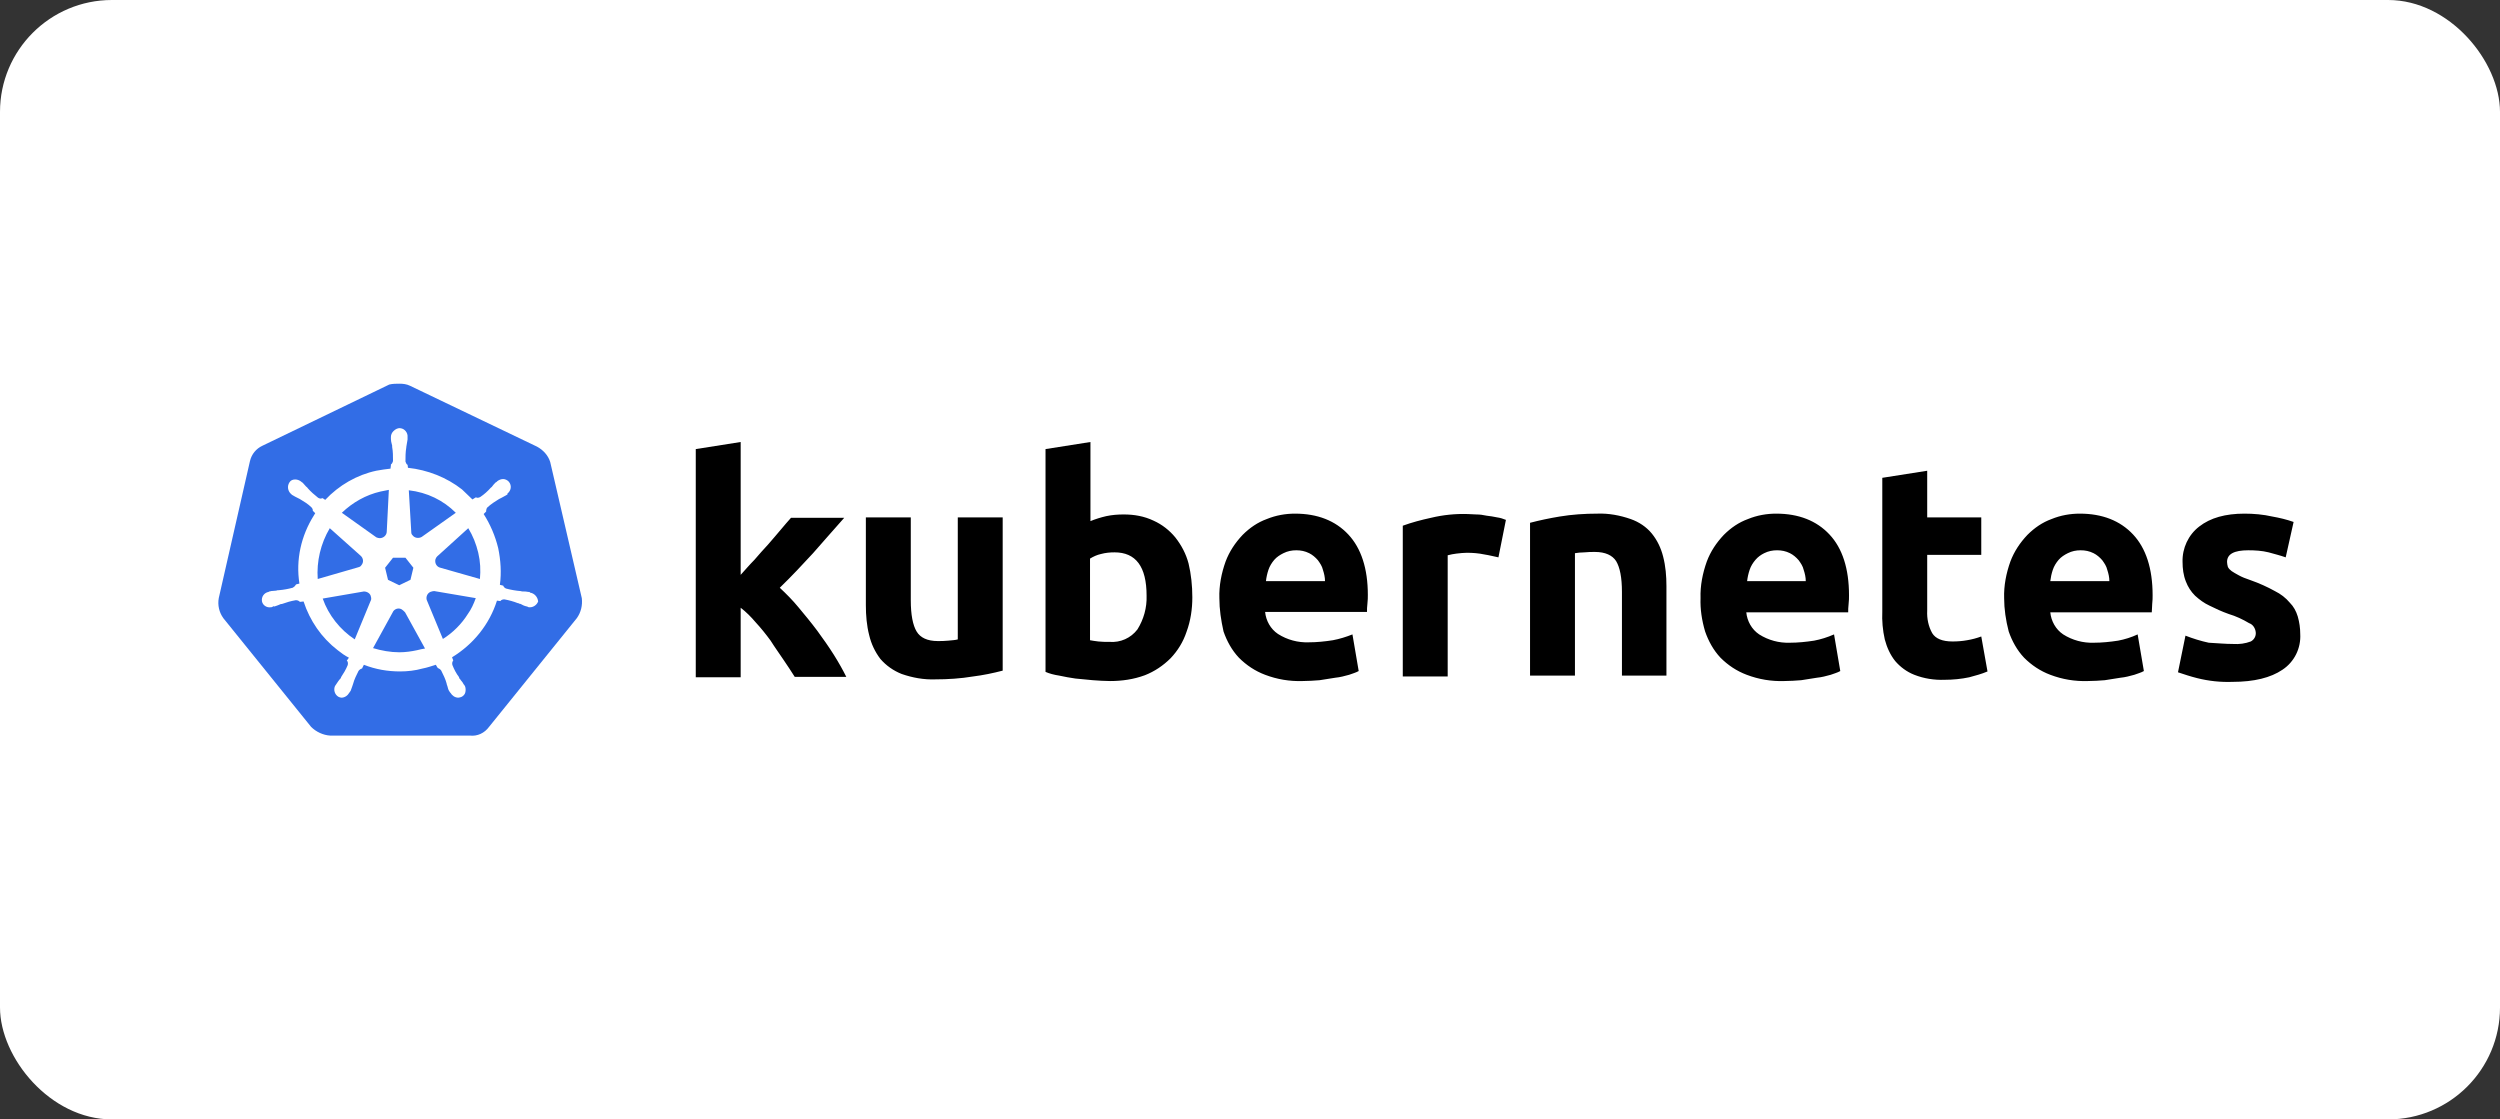 <svg width="134" height="60" viewBox="0 0 134 60" fill="none" xmlns="http://www.w3.org/2000/svg">
<rect x="0" y="0" width="134" height="60" fill="#333333" stroke="none"/>
<rect width="134" height="60" rx="6" fill="white"/>
<g clip-path="url(#clip0_25072_1125)">
<path d="M29.491 24.763C29.38 24.406 29.112 24.115 28.778 23.937L21.979 20.678C21.801 20.589 21.6 20.566 21.422 20.566C21.243 20.566 21.043 20.566 20.864 20.611L14.065 23.892C13.731 24.049 13.486 24.339 13.397 24.718L11.725 32.062C11.658 32.441 11.747 32.821 11.97 33.133L16.674 38.959C16.941 39.227 17.32 39.405 17.699 39.428H25.189C25.59 39.472 25.969 39.294 26.214 38.959L30.918 33.133C31.141 32.821 31.23 32.441 31.185 32.062L29.491 24.763Z" fill="#326DE6"/>
<path d="M28.443 31.77C28.421 31.77 28.398 31.77 28.398 31.748C28.398 31.726 28.354 31.726 28.309 31.726C28.22 31.703 28.131 31.703 28.042 31.703C27.997 31.703 27.953 31.703 27.908 31.681H27.886C27.64 31.659 27.373 31.614 27.128 31.547C27.061 31.525 26.994 31.458 26.972 31.391L26.794 31.346C26.883 30.699 26.838 30.029 26.704 29.382C26.548 28.735 26.281 28.11 25.924 27.552L26.058 27.418V27.395C26.058 27.328 26.08 27.239 26.125 27.195C26.325 27.016 26.526 26.882 26.749 26.748C26.794 26.726 26.838 26.703 26.883 26.681C26.972 26.636 27.039 26.592 27.128 26.547C27.15 26.525 27.172 26.525 27.195 26.503C27.217 26.48 27.195 26.48 27.195 26.458C27.395 26.302 27.44 26.034 27.284 25.833C27.217 25.744 27.083 25.677 26.972 25.677C26.86 25.677 26.749 25.721 26.66 25.788L26.637 25.811C26.615 25.833 26.593 25.855 26.571 25.855C26.504 25.922 26.437 25.989 26.392 26.056C26.37 26.101 26.325 26.123 26.303 26.145C26.147 26.324 25.946 26.503 25.746 26.636C25.701 26.659 25.657 26.681 25.612 26.681C25.59 26.681 25.545 26.681 25.523 26.659H25.501L25.322 26.77C25.144 26.592 24.943 26.413 24.765 26.235C23.94 25.587 22.915 25.186 21.867 25.074L21.845 24.895V24.918C21.778 24.873 21.756 24.806 21.733 24.739C21.733 24.494 21.733 24.248 21.778 23.98V23.958C21.778 23.913 21.8 23.869 21.8 23.824C21.823 23.735 21.823 23.645 21.845 23.556V23.422C21.867 23.199 21.689 22.976 21.466 22.953C21.332 22.931 21.198 22.998 21.087 23.11C20.998 23.199 20.953 23.311 20.953 23.422V23.534C20.953 23.623 20.975 23.712 20.998 23.802C21.02 23.846 21.02 23.891 21.02 23.936V23.958C21.065 24.203 21.065 24.449 21.065 24.717C21.042 24.784 21.02 24.851 20.953 24.895V24.94L20.931 25.119C20.686 25.141 20.44 25.186 20.173 25.23C19.125 25.453 18.167 26.012 17.431 26.793L17.297 26.703H17.275C17.253 26.703 17.23 26.726 17.186 26.726C17.141 26.726 17.097 26.703 17.052 26.681C16.852 26.525 16.651 26.346 16.495 26.168C16.473 26.123 16.428 26.101 16.406 26.078C16.339 26.012 16.294 25.945 16.227 25.878C16.205 25.855 16.183 25.855 16.16 25.833C16.138 25.811 16.138 25.811 16.138 25.811C16.049 25.744 15.938 25.699 15.826 25.699C15.692 25.699 15.581 25.744 15.514 25.855C15.38 26.056 15.425 26.324 15.603 26.48C15.625 26.48 15.625 26.503 15.625 26.503C15.625 26.503 15.67 26.547 15.692 26.547C15.759 26.592 15.848 26.636 15.938 26.681C15.982 26.703 16.027 26.726 16.071 26.748C16.294 26.882 16.517 27.016 16.695 27.195C16.74 27.239 16.785 27.328 16.762 27.395V27.373L16.896 27.507C16.874 27.552 16.852 27.574 16.829 27.619C16.138 28.712 15.848 30.007 16.049 31.279L15.871 31.324C15.871 31.346 15.848 31.346 15.848 31.346C15.826 31.413 15.759 31.458 15.692 31.502C15.447 31.569 15.202 31.614 14.934 31.636C14.89 31.636 14.845 31.636 14.801 31.659C14.711 31.659 14.622 31.681 14.533 31.681C14.511 31.681 14.489 31.703 14.444 31.703C14.422 31.703 14.422 31.703 14.399 31.726C14.154 31.77 13.998 31.994 14.043 32.239C14.087 32.44 14.288 32.574 14.489 32.551C14.533 32.551 14.556 32.551 14.6 32.529C14.622 32.529 14.622 32.529 14.622 32.507C14.622 32.484 14.689 32.507 14.711 32.507C14.801 32.484 14.89 32.44 14.957 32.418C15.001 32.395 15.046 32.373 15.09 32.373H15.113C15.358 32.284 15.581 32.217 15.848 32.172H15.871C15.938 32.172 16.004 32.194 16.049 32.239C16.071 32.239 16.071 32.261 16.071 32.261L16.272 32.239C16.606 33.266 17.23 34.181 18.1 34.85C18.3 35.007 18.479 35.141 18.702 35.252L18.59 35.409C18.59 35.431 18.613 35.431 18.613 35.431C18.657 35.498 18.657 35.587 18.635 35.654C18.546 35.877 18.412 36.1 18.278 36.301V36.324C18.256 36.368 18.233 36.391 18.189 36.435C18.144 36.48 18.1 36.569 18.033 36.658C18.011 36.681 18.011 36.703 17.988 36.725C17.988 36.725 17.988 36.748 17.966 36.748C17.855 36.971 17.944 37.239 18.144 37.35C18.189 37.373 18.256 37.395 18.3 37.395C18.479 37.395 18.635 37.283 18.724 37.127C18.724 37.127 18.724 37.105 18.746 37.105C18.746 37.083 18.768 37.06 18.791 37.038C18.813 36.949 18.858 36.882 18.88 36.792L18.925 36.658C18.991 36.413 19.103 36.19 19.214 35.967C19.259 35.9 19.326 35.855 19.393 35.833C19.415 35.833 19.415 35.833 19.415 35.81L19.504 35.632C20.128 35.877 20.775 35.989 21.444 35.989C21.845 35.989 22.246 35.944 22.647 35.833C22.892 35.788 23.138 35.699 23.361 35.632L23.45 35.788C23.472 35.788 23.472 35.788 23.472 35.81C23.539 35.833 23.606 35.877 23.65 35.944C23.762 36.167 23.873 36.391 23.94 36.636V36.658L23.985 36.792C24.007 36.882 24.029 36.971 24.074 37.038C24.096 37.06 24.096 37.083 24.119 37.105C24.119 37.105 24.119 37.127 24.141 37.127C24.23 37.283 24.386 37.395 24.564 37.395C24.631 37.395 24.676 37.373 24.743 37.35C24.832 37.306 24.921 37.217 24.943 37.105C24.966 36.993 24.966 36.882 24.921 36.77C24.921 36.748 24.899 36.748 24.899 36.748C24.899 36.725 24.876 36.703 24.854 36.681C24.809 36.592 24.765 36.525 24.698 36.458C24.676 36.413 24.654 36.391 24.609 36.346V36.301C24.453 36.1 24.341 35.877 24.252 35.654C24.23 35.587 24.23 35.498 24.274 35.431C24.274 35.409 24.297 35.409 24.297 35.409L24.23 35.23C25.367 34.538 26.236 33.467 26.637 32.194L26.816 32.217C26.838 32.217 26.838 32.194 26.838 32.194C26.883 32.15 26.95 32.127 27.016 32.127H27.039C27.284 32.172 27.529 32.239 27.752 32.328H27.774C27.819 32.351 27.863 32.373 27.908 32.373C27.997 32.418 28.064 32.462 28.153 32.484C28.175 32.484 28.198 32.507 28.242 32.507C28.265 32.507 28.265 32.507 28.287 32.529C28.332 32.551 28.354 32.551 28.398 32.551C28.599 32.551 28.777 32.418 28.844 32.239C28.822 31.994 28.644 31.815 28.443 31.77ZM22.001 31.078L21.399 31.369L20.797 31.078L20.641 30.431L21.065 29.895H21.733L22.157 30.431L22.001 31.078ZM25.634 29.627C25.746 30.096 25.768 30.565 25.724 31.034L23.606 30.431C23.405 30.386 23.294 30.186 23.338 29.985C23.361 29.918 23.383 29.873 23.427 29.828L25.099 28.311C25.345 28.712 25.523 29.159 25.634 29.627ZM24.431 27.485L22.603 28.779C22.447 28.869 22.224 28.846 22.112 28.69C22.068 28.645 22.045 28.601 22.045 28.534L21.912 26.279C22.892 26.391 23.762 26.815 24.431 27.485ZM20.396 26.346L20.842 26.257L20.73 28.489C20.73 28.69 20.552 28.846 20.351 28.846C20.284 28.846 20.24 28.824 20.173 28.802L18.323 27.485C18.902 26.927 19.616 26.525 20.396 26.346ZM17.676 28.311L19.326 29.784C19.482 29.918 19.504 30.141 19.37 30.297C19.326 30.364 19.281 30.386 19.192 30.409L17.03 31.034C16.963 30.096 17.186 29.136 17.676 28.311ZM17.297 32.083L19.504 31.703C19.683 31.703 19.861 31.815 19.883 31.994C19.905 32.06 19.905 32.15 19.861 32.217L19.014 34.27C18.233 33.757 17.609 32.976 17.297 32.083ZM22.358 34.85C22.045 34.917 21.733 34.962 21.399 34.962C20.931 34.962 20.44 34.873 19.995 34.739L21.087 32.752C21.198 32.618 21.377 32.574 21.533 32.663C21.6 32.708 21.644 32.752 21.711 32.819L22.781 34.761C22.647 34.784 22.514 34.806 22.358 34.85ZM25.077 32.909C24.743 33.444 24.274 33.913 23.739 34.248L22.87 32.15C22.826 31.971 22.915 31.793 23.071 31.726C23.138 31.703 23.204 31.681 23.271 31.681L25.501 32.06C25.389 32.373 25.255 32.663 25.077 32.909Z" fill="white"/>
<path d="M119.705 34.517C120.017 34.539 120.351 34.495 120.641 34.383C120.819 34.294 120.931 34.093 120.908 33.892C120.886 33.669 120.752 33.468 120.552 33.401C120.217 33.2 119.838 33.022 119.459 32.91C119.08 32.776 118.746 32.62 118.434 32.464C118.144 32.33 117.899 32.151 117.654 31.928C117.431 31.705 117.275 31.459 117.163 31.169C117.03 30.834 116.985 30.477 116.985 30.12C116.963 29.383 117.297 28.669 117.877 28.223C118.479 27.754 119.281 27.531 120.306 27.531C120.797 27.531 121.31 27.575 121.8 27.687C122.179 27.754 122.558 27.843 122.937 27.977L122.513 29.874C122.201 29.763 121.911 29.696 121.599 29.606C121.243 29.517 120.864 29.495 120.507 29.495C119.749 29.495 119.37 29.696 119.37 30.12C119.37 30.209 119.392 30.298 119.415 30.388C119.459 30.477 119.526 30.544 119.615 30.611C119.705 30.678 119.838 30.745 119.994 30.834C120.15 30.923 120.373 31.013 120.641 31.102C121.087 31.258 121.532 31.459 121.934 31.682C122.246 31.838 122.513 32.039 122.736 32.307C122.937 32.508 123.071 32.754 123.16 33.044C123.249 33.356 123.293 33.669 123.293 33.981C123.338 34.74 122.981 35.477 122.335 35.901C121.711 36.325 120.819 36.548 119.66 36.548C119.014 36.571 118.389 36.504 117.765 36.347C117.409 36.258 117.074 36.147 116.74 36.035L117.141 34.071C117.542 34.227 117.966 34.361 118.389 34.45C118.835 34.472 119.259 34.517 119.705 34.517ZM107.422 32.062C107.4 31.392 107.533 30.723 107.756 30.098C107.957 29.562 108.269 29.093 108.67 28.669C109.049 28.29 109.473 27.999 109.963 27.821C110.454 27.62 110.966 27.531 111.479 27.531C112.683 27.531 113.641 27.91 114.332 28.647C115.023 29.383 115.38 30.477 115.38 31.905C115.38 32.039 115.38 32.196 115.358 32.374C115.358 32.553 115.335 32.687 115.335 32.821H109.896C109.941 33.289 110.186 33.736 110.587 34.004C111.078 34.316 111.657 34.472 112.237 34.45C112.66 34.45 113.106 34.405 113.53 34.339C113.886 34.272 114.243 34.16 114.578 34.004L114.912 35.968C114.756 36.057 114.578 36.102 114.399 36.169C114.154 36.236 113.909 36.303 113.664 36.325C113.396 36.37 113.129 36.414 112.816 36.459C112.527 36.481 112.215 36.504 111.903 36.504C111.211 36.526 110.543 36.414 109.896 36.169C109.361 35.968 108.893 35.655 108.492 35.254C108.113 34.852 107.845 34.361 107.667 33.847C107.511 33.245 107.422 32.642 107.422 32.062ZM113.062 31.147C113.062 30.946 113.017 30.745 112.95 30.544C112.906 30.343 112.794 30.187 112.683 30.03C112.549 29.874 112.393 29.74 112.215 29.651C111.992 29.54 111.769 29.495 111.524 29.495C111.278 29.495 111.055 29.54 110.833 29.651C110.654 29.74 110.476 29.852 110.342 30.008C110.208 30.165 110.097 30.343 110.03 30.544C109.963 30.745 109.919 30.946 109.896 31.147H113.062ZM100.891 25.611L103.298 25.232V27.732H106.196V29.74H103.298V32.731C103.276 33.156 103.365 33.58 103.566 33.937C103.744 34.227 104.101 34.383 104.658 34.383C104.925 34.383 105.193 34.361 105.438 34.316C105.705 34.272 105.951 34.205 106.196 34.115L106.53 35.99C106.218 36.124 105.884 36.213 105.549 36.303C105.126 36.392 104.68 36.437 104.234 36.437C103.677 36.459 103.12 36.37 102.607 36.169C102.206 36.013 101.849 35.745 101.582 35.432C101.314 35.097 101.136 34.696 101.024 34.272C100.913 33.781 100.868 33.267 100.891 32.776V25.611ZM91.149 32.062C91.127 31.392 91.261 30.723 91.484 30.098C91.684 29.562 91.996 29.093 92.397 28.669C92.776 28.29 93.2 27.999 93.69 27.821C94.181 27.62 94.694 27.531 95.206 27.531C96.41 27.531 97.368 27.91 98.059 28.647C98.751 29.383 99.107 30.477 99.107 31.905C99.107 32.039 99.107 32.196 99.085 32.374C99.063 32.553 99.063 32.687 99.063 32.821H93.601C93.646 33.289 93.891 33.736 94.292 34.004C94.783 34.316 95.362 34.472 95.942 34.45C96.365 34.45 96.811 34.405 97.235 34.339C97.591 34.272 97.948 34.16 98.305 34.004L98.639 35.968C98.483 36.057 98.305 36.102 98.126 36.169C97.881 36.236 97.636 36.303 97.391 36.325C97.123 36.37 96.856 36.414 96.544 36.459C96.254 36.481 95.942 36.504 95.63 36.504C94.939 36.526 94.27 36.414 93.624 36.169C93.088 35.968 92.62 35.655 92.219 35.254C91.84 34.852 91.573 34.361 91.394 33.847C91.216 33.245 91.127 32.642 91.149 32.062ZM96.789 31.147C96.789 30.946 96.744 30.745 96.677 30.544C96.633 30.343 96.521 30.187 96.41 30.03C96.276 29.874 96.12 29.74 95.942 29.651C95.719 29.54 95.496 29.495 95.251 29.495C95.006 29.495 94.783 29.54 94.56 29.651C94.381 29.74 94.225 29.852 94.092 30.008C93.958 30.165 93.846 30.343 93.78 30.544C93.713 30.745 93.668 30.946 93.646 31.147H96.789ZM82.01 28.022C82.522 27.888 83.057 27.776 83.592 27.687C84.261 27.575 84.952 27.531 85.621 27.531C86.223 27.508 86.825 27.62 87.404 27.821C87.85 27.977 88.251 28.245 88.541 28.602C88.831 28.959 89.031 29.383 89.143 29.83C89.277 30.343 89.321 30.879 89.321 31.414V36.213H86.936V31.727C86.936 30.946 86.825 30.41 86.624 30.075C86.423 29.763 86.044 29.584 85.487 29.584C85.309 29.584 85.13 29.584 84.93 29.606C84.729 29.606 84.573 29.629 84.417 29.651V36.213H82.01V28.022ZM80.316 29.874C80.093 29.83 79.847 29.763 79.558 29.718C79.246 29.651 78.933 29.629 78.621 29.629C78.443 29.629 78.265 29.651 78.064 29.673C77.908 29.696 77.752 29.718 77.596 29.763V36.258H75.189V28.178C75.679 27.999 76.192 27.865 76.704 27.754C77.351 27.598 78.019 27.531 78.666 27.553C78.822 27.553 78.978 27.575 79.134 27.575C79.312 27.575 79.491 27.598 79.691 27.642C79.87 27.665 80.048 27.687 80.249 27.732C80.405 27.754 80.561 27.799 80.717 27.865L80.316 29.874ZM65.358 32.062C65.336 31.392 65.469 30.723 65.692 30.098C65.893 29.562 66.205 29.093 66.606 28.669C66.985 28.29 67.409 27.999 67.899 27.821C68.39 27.62 68.902 27.531 69.415 27.531C70.619 27.531 71.577 27.91 72.268 28.647C72.959 29.383 73.316 30.477 73.316 31.883C73.316 32.017 73.316 32.173 73.294 32.352C73.271 32.531 73.271 32.664 73.271 32.798H67.81C67.855 33.267 68.1 33.714 68.501 33.981C68.991 34.294 69.571 34.45 70.151 34.428C70.574 34.428 71.02 34.383 71.444 34.316C71.8 34.249 72.157 34.138 72.491 34.004L72.826 35.968C72.669 36.057 72.491 36.102 72.313 36.169C72.068 36.236 71.823 36.303 71.577 36.325C71.31 36.37 71.042 36.414 70.73 36.459C70.44 36.481 70.128 36.504 69.816 36.504C69.125 36.526 68.456 36.414 67.81 36.169C67.275 35.968 66.807 35.655 66.406 35.254C66.027 34.852 65.759 34.361 65.581 33.847C65.447 33.245 65.358 32.664 65.358 32.062ZM71.02 31.147C71.02 30.946 70.975 30.745 70.909 30.544C70.864 30.343 70.752 30.187 70.641 30.03C70.507 29.874 70.351 29.74 70.173 29.651C69.95 29.54 69.727 29.495 69.482 29.495C69.237 29.495 69.014 29.54 68.791 29.651C68.612 29.74 68.434 29.852 68.3 30.008C68.167 30.165 68.055 30.343 67.988 30.544C67.921 30.745 67.877 30.946 67.855 31.147H71.02ZM61.457 31.928C61.457 30.365 60.877 29.606 59.74 29.606C59.495 29.606 59.25 29.629 59.005 29.696C58.804 29.74 58.604 29.83 58.425 29.941V34.316C58.537 34.339 58.693 34.361 58.871 34.383C59.049 34.405 59.25 34.405 59.473 34.405C60.053 34.45 60.61 34.205 60.967 33.736C61.301 33.2 61.479 32.575 61.457 31.928ZM63.909 32.017C63.909 32.642 63.82 33.267 63.597 33.87C63.419 34.405 63.129 34.874 62.75 35.276C62.349 35.678 61.88 35.99 61.368 36.191C60.766 36.414 60.142 36.504 59.495 36.504C59.206 36.504 58.893 36.481 58.581 36.459C58.269 36.437 57.957 36.392 57.645 36.37C57.355 36.325 57.066 36.28 56.776 36.213C56.486 36.169 56.241 36.102 56.04 36.013V24.071L58.448 23.691V27.932C58.715 27.821 59.005 27.732 59.295 27.665C59.607 27.598 59.919 27.575 60.231 27.575C60.788 27.575 61.323 27.665 61.836 27.91C62.282 28.111 62.683 28.423 62.995 28.803C63.329 29.227 63.575 29.696 63.708 30.209C63.842 30.767 63.909 31.392 63.909 32.017ZM53.744 35.946C53.231 36.08 52.696 36.191 52.161 36.258C51.493 36.37 50.802 36.414 50.133 36.414C49.509 36.437 48.907 36.325 48.327 36.124C47.881 35.946 47.502 35.678 47.19 35.321C46.901 34.941 46.7 34.517 46.589 34.048C46.455 33.535 46.41 32.977 46.41 32.441V27.732H48.818V32.173C48.818 32.955 48.929 33.513 49.13 33.847C49.33 34.182 49.709 34.361 50.267 34.361C50.445 34.361 50.623 34.361 50.824 34.339C51.025 34.316 51.181 34.316 51.337 34.272V27.732H53.744V35.946ZM39.7 30.812C39.946 30.544 40.169 30.276 40.436 30.008C40.681 29.718 40.926 29.45 41.172 29.182C41.417 28.892 41.64 28.647 41.84 28.401C42.041 28.156 42.242 27.932 42.398 27.754H45.251C44.671 28.401 44.114 29.048 43.579 29.651C43.022 30.254 42.442 30.879 41.796 31.504C42.153 31.838 42.487 32.173 42.799 32.553C43.133 32.955 43.468 33.356 43.802 33.803C44.114 34.227 44.426 34.673 44.694 35.097C44.961 35.522 45.184 35.923 45.362 36.28H42.598C42.42 35.99 42.219 35.7 41.996 35.365C41.774 35.03 41.528 34.696 41.305 34.339C41.06 34.004 40.793 33.669 40.503 33.356C40.258 33.066 39.99 32.798 39.7 32.575V36.303H37.293V24.071L39.7 23.691V30.812Z" fill="black"/>
</g>
<defs>
<clipPath id="clip0_25072_1125">
<rect width="113" height="20" fill="white" transform="translate(11 20)"/>
</clipPath>
</defs>
</svg>
